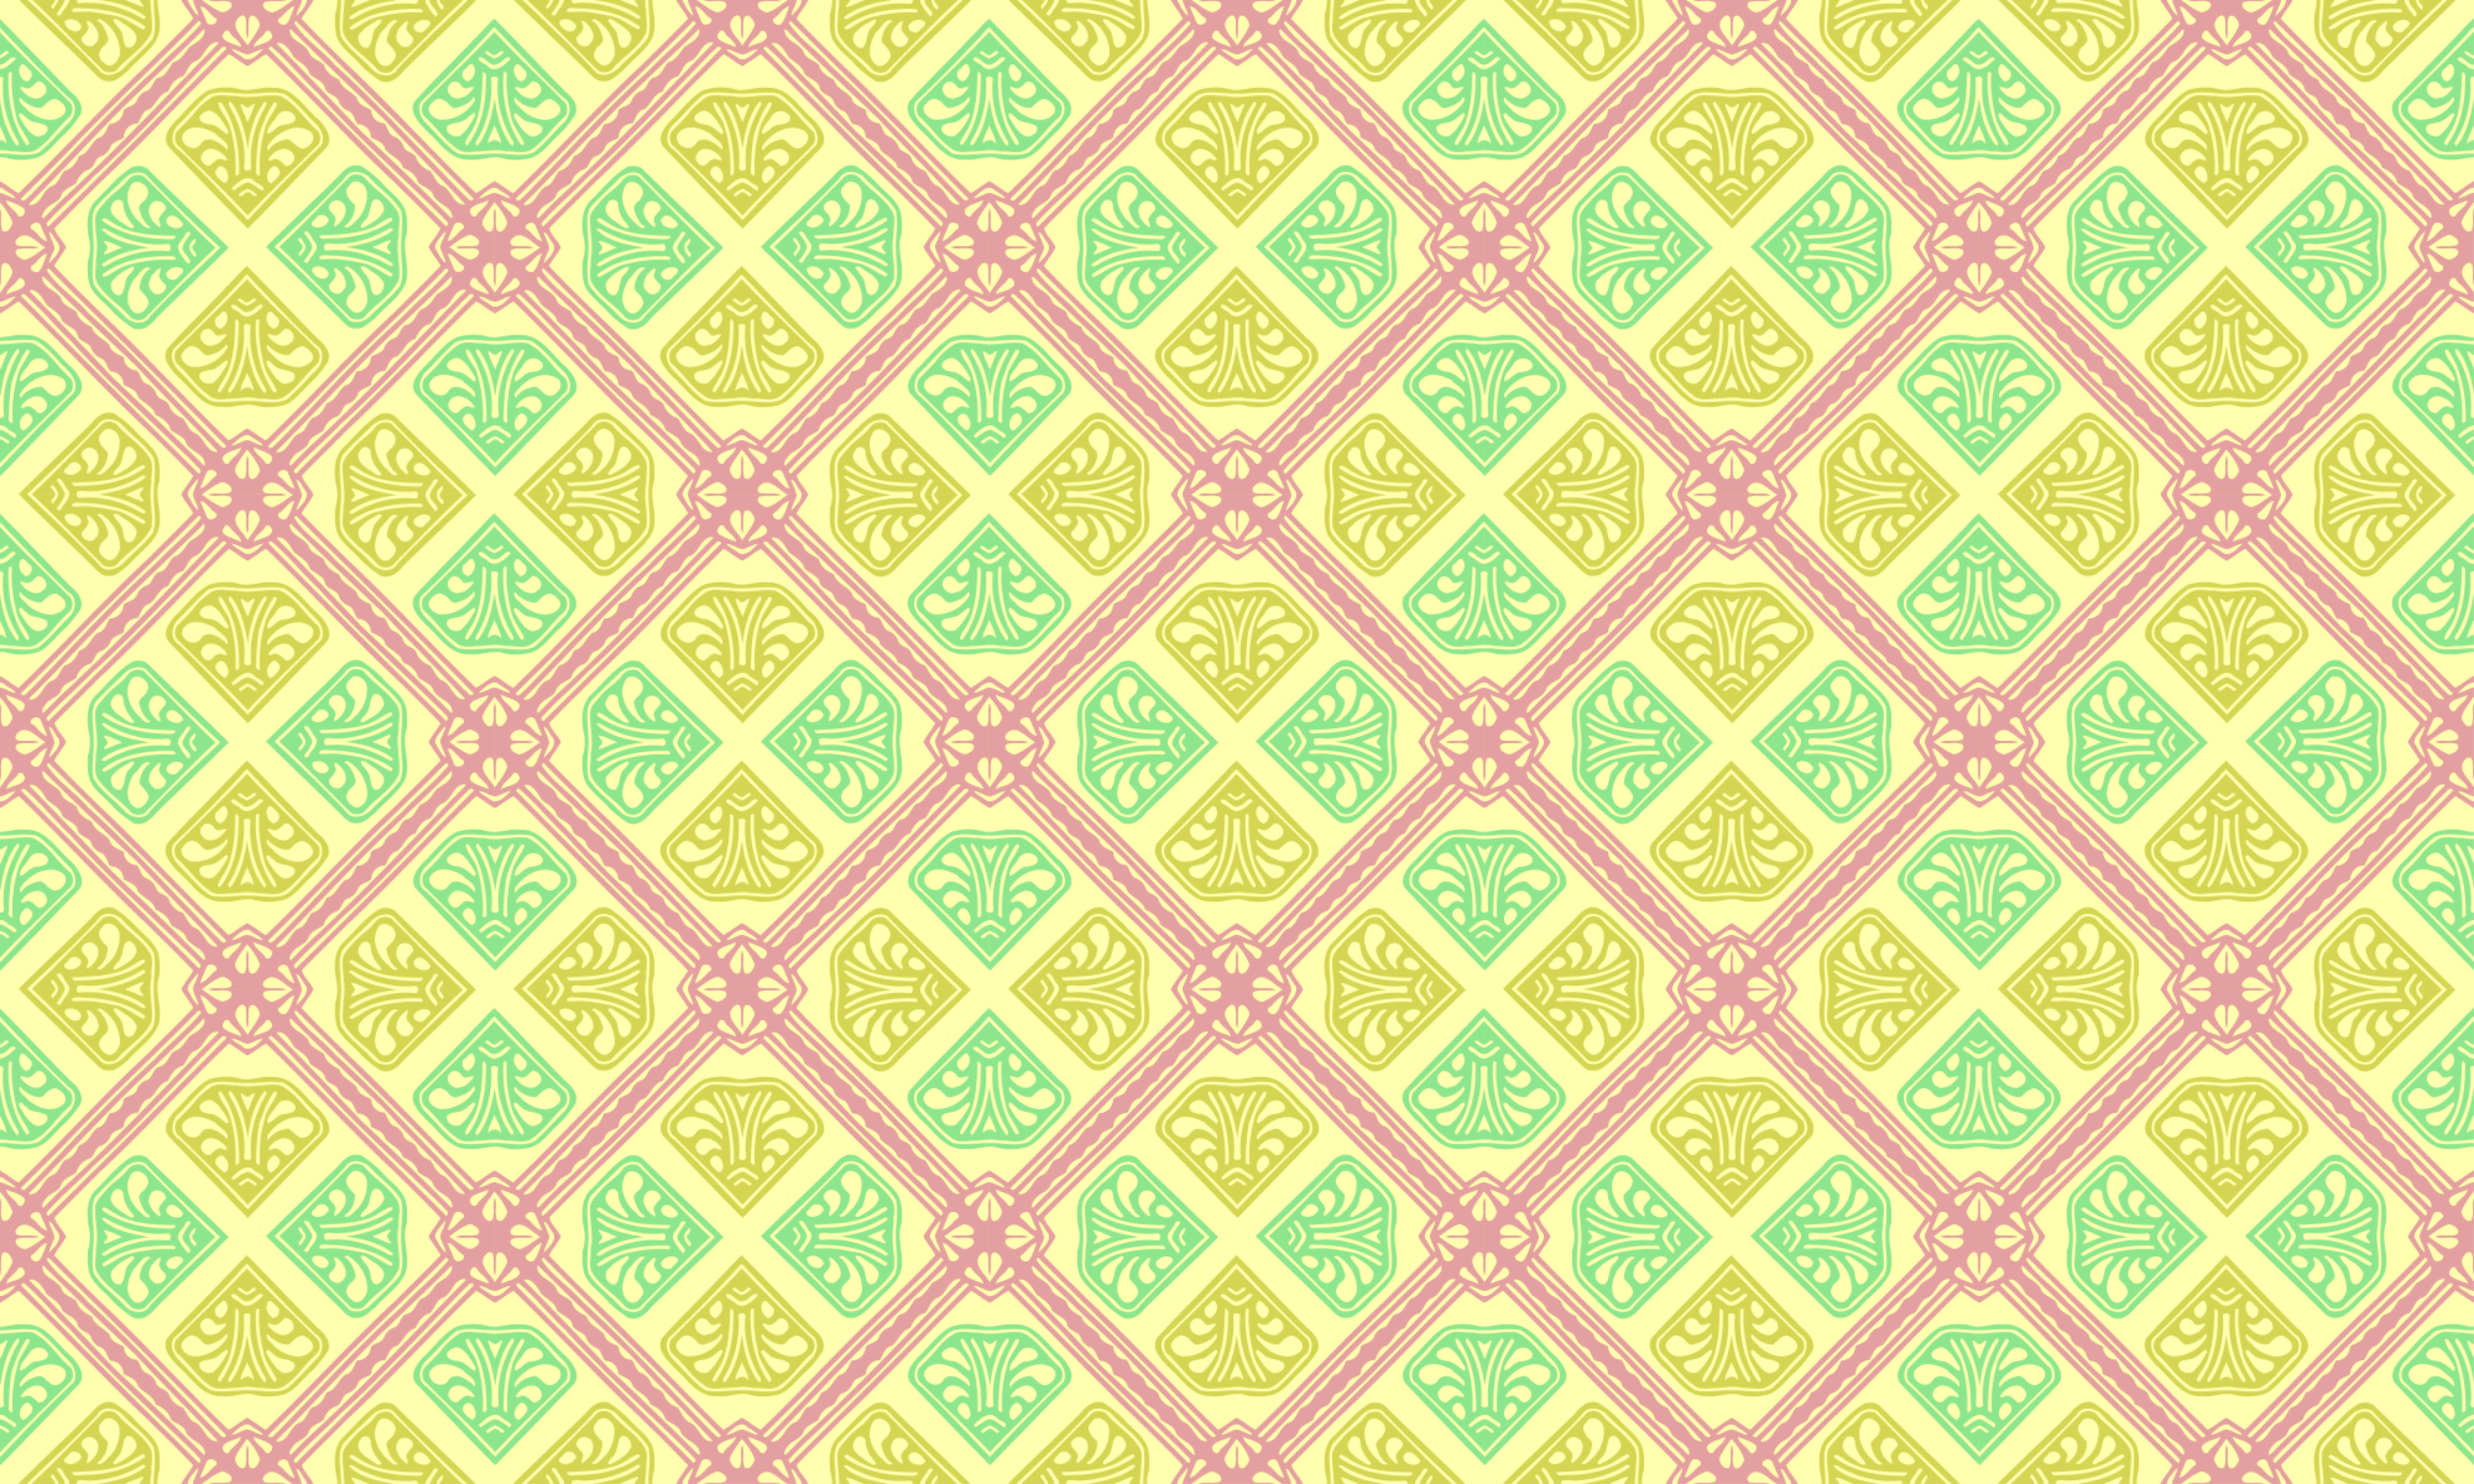 <svg xmlns="http://www.w3.org/2000/svg" height="1280" width="1600pt" viewBox="0 0 1600 960"><defs><pattern id="a" width="400" patternUnits="userSpaceOnUse" patternTransform="matrix(.8 0 0 .8 0 640)" height="400"><path fill="#ffffaf" d="M0 0h452.55v452.55H0z" transform="scale(.884)"/><path d="M207.32 0c3.97 7.446 9.67 13.819 13.68 21.232-16.76 17.634-34.36 34.467-51.44 51.801-51.2 47.557-98.088 99.627-148.46 147.97-7.296-4.12-13.667-9.76-21.1-13.64v7.398c1.845.066 3.66.804 5.373 2.543 4.132 3.179 9.5 4.914 12.527 9.372-6.131-.32-11.623-5.28-17.9-6.01v11.094c5.196 5.69 11.632 14.442 14.268 22.92-1.088 4.59-5.974 13.479-11.471 9.13-3.636-7.916.342-17.248-2.73-25.479-.026.07-.042.14-.067.21v88.203c.075.21.137.423.22.632 2.243-8.14-.396-17.08 2.303-24.97 5.256-5.47 11.436 4.25 11.717 9.26-3.023 8.57-9.104 15.75-14.074 23.22-.049-.09-.114-.18-.166-.27v10.43c.41.048.822.079 1.239.088 5.833-1.558 10.934-5.462 16.98-6.21-4.513 4.54-11.44 12.23-18.218 11.86v7.558c.06.031.117.066.177.098 7.474-3.95 13.858-9.66 21.293-13.656 49.396 47.684 95.677 98.504 145.64 145.62 18.128 17.76 36.452 35.5 53.811 53.953-4.122 7.342-9.805 13.73-13.656 21.227.02.038.044.074.065.113h7.392c.108-5.806 5.388-10.24 8.477-14.762.894-.905 2.698-2.71 3.592-3.615-.7 6.117-4.603 11.285-6.264 17.145.03.414.078.825.14 1.232h10.2l-.051-.035c7.433-5.388 14.83-11.664 23.805-14.34 4.59 1.1 13.508 6.029 9.176 11.504-7.826 3.521-17.173-.268-25.242 2.87h88.15c-7.367-2.508-15.26-.421-22.76-1.69-3.59-.751-4.43-5.21-1.774-7.518 2.686-3.102 5.471-4.376 8.29-4.465 8.295-.262 16.87 9.734 24.01 13.674h10.515c-1.075-6.075-4.758-11.359-6.18-17.33 4.014.686 6.264 7.27 8.985 10.924 2.058 2.06 2.919 4.224 2.969 6.406h7.615c-3.367-7.583-11.433-14.328-13.23-21.775 16.698-17.373 34.043-34.12 50.986-51.26 51.195-47.562 98.087-99.62 148.46-147.96 7.3 4.118 13.671 9.763 21.104 13.641v-7.558c-2.002-.11-3.99-.917-5.9-2.725-3.99-3.026-9.115-4.724-12-9.03 6.126.318 11.623 5.282 17.9 6.012v-10.428c-5.119-9.166-20.351-20.587-10.281-31.26 1.014-1.564 2.958-2.727 4.742-2.761 1.387-.027 2.677.63 3.357 2.31 2.25 7.747-.565 16.12 2.182 23.846V238.548c-2.947 8.118.695 17.51-2.86 25.24-5.507 4.31-10.41-4.462-11.478-9.17 2.583-8.741 9.009-15.83 13.93-23.308.132.143.274.313.408.46v-11.095a13.21 13.21 0 00-1.239-.087c-5.838 1.552-10.939 5.478-17.002 6.199.672-.737 2.01-2.205 2.676-2.948 4.009-3.151 9.876-9.214 15.488-9.072.026 0 .051.005.076.006v-7.398c-.06-.032-.117-.067-.177-.098-7.48 3.943-13.858 9.659-21.293 13.656-49.4-47.68-95.68-98.5-145.64-145.62-18.14-17.752-36.45-35.497-53.81-53.95 4.12-7.343 9.8-13.73 13.65-21.227-.01-.038-.03-.075-.05-.113h-7.614c.157 6.767-7.53 13.702-11.857 18.234.765-6.063 4.614-11.185 6.264-17.002-.06-.414-.12-.825-.19-1.232H334.46c.138.076.278.165.414.236-7.68 4.98-14.79 11.594-23.8 14.14-4.6-1.1-13.51-6.03-9.18-11.505 7.91-3.464 17.23.087 25.46-2.65-.21-.082-.43-.147-.65-.22h-88.149c-.07.026-.14.044-.208.072 8.123 3.332 17.688-1.23 25.438 2.714 4.36 5.595-4.799 10.935-9.69 11.344-8.56-3.05-15.76-9.133-23.23-14.13h-10.198c.962 6.28 5.545 11.725 6.04 17.921-5.71-4.137-8.09-11.195-11.94-16.826-.04-.371-.05-.735-.04-1.096h-7.394zm129.52 7.053c-2.887 6.487-4.425 13.932-8.871 19.607-2.907 4.451-12.335-.49-9.445-5.198 6.925-3.846 10.296-12.439 18.316-14.41zm-107.26.384c6.145.228 11.309 10.767 17.736 13.846 2.829 5.766-8.527 10.124-10.934 3.774-2.394-5.873-5.044-11.73-7.4-17.607.2-.015.399-.02.597-.012zm47.719 10.297c1.387-.026 2.677.63 3.357 2.311 2.312 7.958-.737 16.577 2.405 24.477 2.243-8.15-.397-17.084 2.302-24.973 5.256-5.473 11.436 4.25 11.717 9.256-3.023 8.572-9.106 15.755-14.076 23.227-4.963-9.211-20.615-20.757-10.445-31.535 1.014-1.565 2.957-2.728 4.74-2.762zm-49.83 6.078c.898 1.104 3.453 2.326 1.762 3.82-15.93 19.005-35.72 34.32-52.58 52.469-50.05 44.88-94.767 95.15-141.88 142.98-3.046 1.9-7.732 10.18-10.995 4.34 19.544-19.66 39.546-38.89 58.66-58.96 47.055-49.49 97.145-95.972 145.03-144.65zm110.88.176c68.12 67.46 136.15 134.96 203.3 203.39-3.257 5.716-7.942-2.556-10.959-4.424-48.94-49.61-95.48-101.67-147.31-148.37-14.38-16.917-35.94-30.275-47.1-48.537a21.876 21.876 0 012.076-2.064zm-104.96 9.137c3.17 8.741-9.053 15.872-16.092 19.887-5.541 6.542-9.553 15.405-18.549 17.906-5.94 5.125-7.371 14.986-16.172 17.531-8.455 1.786-7.367 13.69-15.68 15.703-4.61 1.924-8.34 5.523-10.209 10.166-2.316 6.885-10.539 7.243-15.406 11.338-.032 8.594-7.332 16.001-16.045 15.99-3.566 6.199-5.579 14.901-13.801 16.443-7.66 6.104-10.207 17.18-20.787 20.135-3.265 7.41-8.216 15.05-16.578 17.047-5.414 4.957-6.402 13.571-13.713 17.15-11.812 3.631-12.636 22.098-26.609 22.125l-.652-1.26c28.984-28.61 56.662-58.47 85.142-87.56 37.12-38.79 77.29-74.525 115.15-112.6zm99.135.162c34.561 34.496 69.87 68.202 105.29 101.79 30.753 33.387 64.078 65.92 94.217 98.79-12.863 1.69-15.47-16.067-25.191-20.923-8.388-3.023-9.996-11.772-15.029-17.672-6.958-2.081-12.886-7.316-15.467-14.178-2.23-7.365-12.982-6.446-14.967-14.045-2.034-4.786-5.608-8.86-10.498-10.803-6.9-2.336-7.278-10.573-11.402-15.445-8.127.001-15.122-6.69-14.953-15.029-6.223-3.578-14.93-5.63-16.504-13.857-6.133-7.682-17.218-10.273-20.213-20.865-7.41-3.297-15.07-8.278-17.1-16.648-4.98-5.433-13.6-6.454-17.2-13.779-3.68-11.826-22.15-12.718-22.23-26.69l1.258-.651zm-73.244 1.635c1.347-.074 2.76.688 3.285 2.053 3.699 6.332 11.778 9.414 13.432 16.996-6.656-3.048-14.456-4.494-20.105-9.397-2.882-2.546-.583-6.195 1.242-8.564.555-.697 1.339-1.044 2.147-1.088zm46.762.131c3.003-.159 5.69 4.746 5.145 7.52-4.378 7.239-14.47 7.496-21.31 11.44 1.815-7.928 10.447-11.162 14.07-17.952.691-.665 1.401-.972 2.094-1.008zm-56.951 13.242l.654 1.262c-58.97 59.873-116.22 121.43-178.26 178.2-7.581 7.08-14.504 14.82-22.025 21.96-3.011-1.96.529-6.861 2.131-9.269 4.617-7.336 15.24-8.33 18.422-16.766 3.014-8.116 11.632-9.391 17.28-14.375 2.049-6.945 7.265-12.857 14.116-15.412 7.357-2.2 6.392-12.953 13.988-14.914 4.78-2.016 8.833-5.57 10.762-10.457 2.316-6.885 10.53-7.243 15.408-11.338.033-8.594 7.33-16 16.043-15.99 3.566-6.198 5.576-14.898 13.803-16.445 7.66-6.103 10.205-17.178 20.785-20.133 3.265-7.41 8.218-15.049 16.58-17.047 5.414-4.957 6.396-13.565 13.713-17.15 11.812-3.63 12.634-22.099 26.607-22.127zm70.262.79c7.274.336 13.215 10.49 16.752 16.663 6.563 5.566 15.442 9.611 17.979 18.617 5.147 5.96 15.014 7.428 17.594 16.238 1.819 8.462 13.717 7.421 15.764 15.742 1.942 4.618 5.547 8.355 10.203 10.248 6.9 2.337 7.28 10.573 11.404 15.445 8.127 0 15.114 6.684 14.951 15.027 6.218 3.573 14.925 5.626 16.504 13.86 6.133 7.682 17.218 10.27 20.213 20.862 7.422 3.293 15.081 8.277 17.111 16.646 4.978 5.433 13.59 6.447 17.203 13.777 3.676 11.826 22.147 12.72 22.229 26.693l-1.258.649c-33.81-33.561-68.005-66.715-102.8-99.246-31.987-33.937-64.386-67.452-97.045-100.73a8.23 8.23 0 013.198-.497zm-9.746 4.064c.342-.014.699.144 1.074.568 19.064 16.008 34.456 35.854 52.67 52.789 44.694 49.874 94.8 94.399 142.44 141.34 1.906 3.044 10.217 7.767 4.387 11.008-68.12-67.46-136.15-134.97-203.3-203.4.821-.674 1.711-2.273 2.738-2.315zm-53.207.218c.946.015 1.852.593 2.668 2.053-67.53 68.25-135.2 136.31-203.69 203.61-2.544-1.46-2.78-3.68-.504-5.543 16.024-17.993 34.827-33.219 51.33-50.744 50.049-44.882 94.761-95.154 141.88-142.98 2.273-1.425 5.485-6.442 8.324-6.396zm44.66 2.694c-5.846 5.89-15.743 17.07-24.12 9.138-3.99-3.026-9.112-4.724-11.997-9.029 6.526.338 12.334 5.953 19.137 6.102 5.833-1.558 10.934-5.463 16.98-6.211zm-39.32 5.783c7.359 4.15 13.769 9.857 21.279 13.736 7.473-3.949 13.858-9.659 21.293-13.656 49.396 47.684 95.677 98.506 145.64 145.63 18.128 17.76 36.454 35.498 53.812 53.951-4.123 7.343-9.805 13.733-13.656 21.229 3.972 7.494 9.712 13.895 13.738 21.346-16.763 17.633-34.36 34.467-51.443 51.801-51.195 47.562-98.087 99.62-148.46 147.96-7.359-4.15-13.77-9.857-21.28-13.736-7.478 3.943-13.857 9.659-21.292 13.656-49.38-47.68-95.66-98.5-145.62-145.63-18.138-17.75-36.457-35.49-53.816-53.95 4.123-7.343 9.805-13.733 13.656-21.229-3.337-7.629-11.477-14.402-13.283-21.887 16.698-17.373 34.045-34.121 50.988-51.26 51.195-47.562 98.087-99.62 148.46-147.96zm296.91 166.98c-1.917 8.085-10.754 11.376-14.383 18.41-4.224 2.56-8.577-4.783-6.303-8.068 4.994-5.995 14.048-6.729 20.686-10.342zm-551.8.043c6.656 3.047 14.455 4.496 20.105 9.398 4.16 3.347-2.38 13.28-6.326 8.077-3.704-6.58-12.027-9.72-13.773-17.47zm516.77 25.72a7.23 7.23 0 01.98.008c3.37.253 6.692 2.786 5.764 6.357-6.849 4.195-10.604 12.662-18.662 14.846 1.96-5.778 4.566-11.43 6.922-17.072.616-2.752 2.723-4.001 4.996-4.138zm-481.67.084c1.74.077 3.382.972 4.521 3.121 2.32 6.123 5.464 12.03 7.534 18.23-7.935-1.846-11.204-10.489-18.008-14.14-1.386-.92-1.305-3.124-.4-4.365 1.712-1.689 4.115-2.944 6.353-2.846zm467.7 9.803c-.7 6.117-4.605 11.283-6.266 17.143.491 6.808 5.654 12.557 6.182 19.154-5.72-4.137-8.093-11.193-11.947-16.824-.599-6.353 5.157-11.054 8.437-15.857.894-.905 2.7-2.71 3.594-3.616zm-453.67 1.045c4.013.686 6.263 7.27 8.984 10.924 8.442 8.452-3.167 18.649-8.888 24.643.764-6.063 4.615-11.185 6.265-17.002-.75-6.603-4.845-12.194-6.361-18.564zm481.5 2.955c4.59 1.1 13.506 6.03 9.174 11.506-7.892 3.551-17.334-.344-25.45 2.941 8.123 3.333 17.69-1.23 25.44 2.715 4.359 5.594-4.801 10.935-9.692 11.344-8.583-3.057-15.792-9.16-23.277-14.164 7.433-5.388 14.831-11.666 23.805-14.342zm-509.85.703c8.455-.267 17.202 10.136 24.42 13.908-7.689 4.98-14.804 11.596-23.811 14.14-4.6-1.1-13.506-6.03-9.174-11.505 7.903-3.465 17.231.088 25.461-2.649-7.551-2.87-15.69-.605-23.412-1.912-3.59-.75-4.429-5.21-1.773-7.517 2.685-3.102 5.47-4.376 8.289-4.465zm26.383 20.725c-2.887 6.487-4.425 13.934-8.871 19.609-2.907 4.451-12.335-.49-9.445-5.198 6.925-3.846 10.296-12.44 18.316-14.412zm458.43.385c6.145.227 11.307 10.769 17.734 13.848 2.829 5.765-8.525 10.124-10.932 3.773-2.395-5.873-5.044-11.731-7.4-17.609.2-.015.399-.02.597-.012zm-2.113 16.377c.897 1.103 3.45 2.325 1.76 3.82-15.936 19.003-35.722 34.316-52.587 52.465-50.049 44.882-94.763 95.154-141.88 142.98-3.041 1.9-7.727 10.186-10.99 4.344 19.544-19.664 39.546-38.891 58.66-58.963 47.054-49.491 97.145-95.97 145.04-144.64zm-454.81.19c68.12 67.459 136.15 134.96 203.3 203.39-3.258 5.715-7.943-2.556-10.96-4.424-48.95-49.61-95.48-101.67-147.32-148.37-14.366-16.92-35.927-30.27-47.091-48.54a21.855 21.855 0 012.074-2.065zm460.72 9.136c3.17 8.741-9.051 15.872-16.09 19.887-5.542 6.542-9.553 15.406-18.55 17.908-5.94 5.125-7.37 14.986-16.171 17.531-8.455 1.786-7.369 13.687-15.682 15.701-4.611 1.924-8.338 5.523-10.207 10.166-2.316 6.885-10.541 7.243-15.408 11.338-.033 8.594-7.33 16.001-16.043 15.99-3.566 6.199-5.581 14.903-13.803 16.445-7.66 6.104-10.205 17.178-20.785 20.133-3.265 7.41-8.218 15.05-16.58 17.047-5.414 4.957-6.402 13.571-13.713 17.15-11.812 3.631-12.634 22.1-26.607 22.127l-.655-1.261c28.984-28.614 56.662-58.48 85.141-87.566 37.124-38.788 77.29-74.525 115.15-112.6zm-466.55.164c34.56 34.496 69.87 68.2 105.29 101.79 30.753 33.387 64.078 65.921 94.217 98.791-12.863 1.691-15.47-16.066-25.191-20.922-8.388-3.023-9.997-11.774-15.03-17.674-6.958-2.081-12.885-7.316-15.466-14.178-2.23-7.365-12.982-6.446-14.967-14.045-2.034-4.786-5.609-8.86-10.498-10.803-6.9-2.336-7.28-10.573-11.404-15.445-8.127.001-15.122-6.689-14.953-15.027-6.223-3.578-14.928-5.631-16.502-13.859-6.133-7.682-17.22-10.27-20.215-20.863-7.415-3.3-15.072-8.28-17.103-16.65-4.977-5.43-13.595-6.45-17.203-13.78-3.676-11.82-22.147-12.72-22.228-26.69l1.257-.648zm492.44 1.63c1.346-.074 2.758.69 3.283 2.055 3.698 6.332 11.778 9.414 13.432 16.996-6.656-3.047-14.455-4.496-20.105-9.398-2.882-2.547-.581-6.196 1.244-8.565.554-.697 1.339-1.043 2.146-1.088zm-518.93.133c3.003-.159 5.69 4.746 5.144 7.52-4.378 7.239-14.468 7.497-21.307 11.44 1.814-7.927 10.444-11.162 14.068-17.952.691-.665 1.4-.972 2.094-1.008zm508.73 13.242l.654 1.26c-58.973 59.876-116.23 121.44-178.27 178.2-7.581 7.08-14.506 14.82-22.027 21.96-3.011-1.96.53-6.86 2.133-9.267 4.616-7.336 15.239-8.331 18.42-16.768 3.013-8.115 11.632-9.391 17.279-14.375 2.05-6.945 7.267-12.857 14.119-15.412 7.357-2.2 6.391-12.953 13.988-14.914 4.779-2.015 8.833-5.57 10.762-10.457 2.316-6.884 10.528-7.243 15.406-11.338.032-8.593 7.331-16 16.045-15.99 3.565-6.198 5.573-14.896 13.8-16.443 7.66-6.103 10.208-17.18 20.788-20.135 3.265-7.41 8.216-15.049 16.578-17.047 5.414-4.957 6.396-13.565 13.713-17.15 11.812-3.63 12.634-22.098 26.607-22.125zm-495.42.787c7.274.337 13.217 10.491 16.754 16.664 6.563 5.567 15.442 9.612 17.979 18.617 5.147 5.96 15.014 7.43 17.594 16.24 1.818 8.462 13.715 7.42 15.762 15.74 1.941 4.618 5.549 8.356 10.205 10.248 6.899 2.337 7.278 10.573 11.402 15.445 8.127 0 15.116 6.686 14.953 15.03 6.217 3.573 14.925 5.624 16.504 13.856 6.133 7.683 17.218 10.273 20.213 20.865 7.422 3.294 15.08 8.275 17.11 16.645 4.978 5.433 13.59 6.449 17.204 13.78 3.676 11.825 22.147 12.716 22.229 26.69l-1.258.65c-33.79-33.54-67.99-66.7-102.78-99.23-31.99-33.94-64.387-67.45-97.046-100.73a8.222 8.222 0 013.195-.497zm-9.746 4.065c.342-.014.7.146 1.076.57 19.064 16.008 34.454 35.852 52.668 52.787 44.694 49.874 94.802 94.399 142.44 141.34 1.906 3.044 10.215 7.767 4.385 11.008-68.1-67.45-136.13-134.95-203.28-203.38.82-.674 1.71-2.275 2.738-2.316zm512.48.22c.946.015 1.852.593 2.668 2.053-67.54 68.247-135.2 136.31-203.7 203.61-2.544-1.46-2.783-3.68-.506-5.543 16.024-17.993 34.827-33.217 51.33-50.742 50.049-44.882 94.763-95.154 141.88-142.98 2.273-1.425 5.482-6.442 8.322-6.396zm-256.46 161.39c1.87.048 3.714.786 5.45 2.55 4.133 3.178 9.5 4.915 12.526 9.372-6.532-.344-12.334-5.953-19.137-6.101-5.839 1.552-10.94 5.478-17.002 6.199.671-.737 2.01-2.205 2.676-2.948 4.008-3.151 9.873-9.214 15.486-9.072zm-6.96 14.078c-1.917 8.086-10.755 11.374-14.384 18.408-4.225 2.56-8.575-4.782-6.301-8.068 4.994-5.995 14.048-6.726 20.686-10.34zm13.882.043c6.656 3.048 14.455 4.495 20.105 9.397 4.159 3.347-2.38 13.28-6.327 8.078-3.71-6.581-12.033-9.724-13.779-17.475zm-7.254 2.424c5.26 5.673 11.972 14.68 14.676 23.377-1.088 4.59-5.972 13.48-11.47 9.131-3.636-7.917.342-17.246-2.73-25.477-3.084 8.165.657 17.649-2.928 25.443-5.507 4.31-10.409-4.461-11.477-9.17 2.584-8.74 9.008-15.828 13.928-23.305zm-41.67 23.283a7.23 7.23 0 01.98.008c3.37.253 6.691 2.787 5.764 6.358-6.849 4.194-10.604 12.662-18.662 14.846 1.96-5.778 4.564-11.431 6.92-17.072.616-2.753 2.724-4.002 4.998-4.14zm84.014.084c1.74.077 3.382.974 4.521 3.123 2.32 6.123 5.462 12.028 7.531 18.227-7.935-1.845-11.204-10.488-18.008-14.139-1.386-.92-1.302-3.124-.398-4.365 1.713-1.689 4.115-2.944 6.353-2.846z" transform="scale(.707)" fill="#e4a0a0"/><path d="M565.21 21.352a114.82 114.82 0 00-4.53 4.258c-6.384 6.312-12.185 13.224-18.71 19.404-22.19 24.04-46.175 46.427-67.783 70.93-7.137 12.348 4.757 24.068 12.488 32.645 15.318 12.814 27.409 35.112 50.039 33.814 9.79 1.348 19.297-2.246 28.97-2.49v-4.127c-14.015-.247-28.198 2.965-42.052-.08-14.105-9.056-24.173-23.092-36.264-34.543-6.467-6.413-10.477-16.165-6.059-24.805 25.844-24.19 50.593-49.765 74.805-75.652 2.194-2.464 4.255-5.113 6.629-7.424a28.706 28.706 0 012.496-2.18c.149.154.297.31.445.465v-9.735l-.474-.48zM0 21.832v9.734c25.942 26.908 51.168 54.638 78.477 80.189 10.336 5.557 8.25 20.582 1.043 27.756-11.623 11.405-22.088 24.143-34.576 34.629-13.604 6-28.71 1.319-42.977 1.693-.655-.02-1.311-.03-1.967-.04v4.127c2.46-.062 4.928.082 7.416.59 11.228 3.393 23.496 2.788 34.723-.02 11.658-4.477 19.28-15.072 27.863-23.546 8.672-7.334 15.832-16.354 21.992-25.832 4.436-11.072-3.98-20.473-11.936-26.922C53.231 76.89 26.975 49.007 0 21.832zm565.27 14.59c-26.13 28.147-54.48 54.091-81.25 81.658-2.672 5.228-2.26 12.857 2.834 16.629 12.116 10.74 20.66 24.821 34.082 34.168 6.266 6.114 15.401 5.453 23.357 4.285 7.16.18 14.281-1.163 21.389-1.351v-11.496c-2.7.05-5.42 1.566-7.807 4.172.23-7.248 5.159-14.131 7.393-21.162.117.276.277.618.414.923V113.05c-.026-.23-.058-.462-.084-.693-3.102 18.506-7.076 37.703-18.615 52.984-2.427 2.883-4.064-.997-2.787-3.22 13.422-21.56 19.408-47.356 17.199-72.626.096-.17.215-.33.352-.476.767-.824 2.123-1.27 3.482-1.307.152-.004.302.012.453.018v-8.692c-2.736.172-5.46-.722-8.016-3.297-2.595-3.072-10.3-4.741-10.568-9.03 5.12-4.857 11.657 8.26 18.584 7.433v-7.317c-.136.058-.27.122-.408.178-3.96-1.511-7.458-4.075-10.79-6.639.251-.453.506-.812.761-1.09 2.465-2.683 5.06 2.222 7.728 3.044.937.773 1.838.953 2.71.793v-26.25l-.415-.444zM0 36.865v26.25c2.78-.51 5.261-4.581 7.66-4.723.882-.052 1.752.43 2.623 1.817-3.043 2.739-6.51 5.03-10.283 6.62v7.317a5.658 5.658 0 002.371-.857c4.402-.382 9.123-7.833 12.86-7.9 1.046-.02 2.014.539 2.878 1.995C13.477 71.794 6.697 78.624 0 79.041v8.692c2.103.086 4.06 1.158 3.672 3.37-2.412 24.41 4.106 49.21 16.822 70.099 1.741 2.034.86 7.416-2.246 4.213C7.122 150.235 2.117 131.495 0 113.045v31.215c2.282 5.1 7.082 13.965 7.33 20.234-2.224-2.95-4.768-4.22-7.33-4.17v11.496c4.09-.108 8.178.162 12.266 1.336 9.401-.83 19.365 3.229 28.26-1.358 15.455-9.09 24.398-25.29 37.742-36.785 6.044-4.728 6.093-15.885-.63-20.17C51.848 88.73 24.925 63.808 0 36.868zm538.68 36.461c.805-.087 1.626.223 2.463 1.148 4.394 6.616.66 15.408-6.076 18.75-5.784-1.344-8.658-8.876-4.526-13.205.428-.447.93-.861 1.512-1.23 1.964-1.385 4.213-5.203 6.627-5.463zm-512.99.225c2.81-.267 5.46 4.15 7.674 5.95 5.794 3.843 2.541 12.717-3.58 13.76-6.673-3.217-10.37-12.41-6.06-18.689.662-.65 1.317-.96 1.966-1.021zm-13.498 8.805c.929.078 1.7.849 1.475 2.34-1.324 17.39 1.526 34.751 5.63 51.61 2.787 9.55 9.545 17.141 13.66 26.047 1.557 2.099-1.722 5.344-3.242 2.686-16.473-23.33-21.333-53.18-19.899-80.987.164-.457.417-.824.717-1.098.488-.445 1.101-.647 1.658-.6zm540.3.246c4.568-.27 3.132 8.128 3.008 11.867.07 25.005-5.4 50.56-20.46 70.895-1.32 1.789-3.932-.898-2.986-2.563 3.086-7.448 8.698-13.592 11.561-21.154 7.24-18.77 7.797-39.29 8.416-58.99a4.26 4.26 0 01.461-.054zM43.412 93.107c7.85-.31 13.637 11.372 6.084 16.043-8.289 8.963-22.071-1.025-26.674-9.139 3.65-2.246 6.916 2.733 10.652.541 4.134-1.175 6.271-5.444 9.937-7.445zm476.72.228c3.07.09 6.187 2.197 8.092 5.436 4.359 5.573 9.161-1.003 13.916 1.183-4.073 5.27-8.795 11.188-15.867 12.016-8.446 3.616-19.07-8.028-12.135-15.496.253-.34.518-.651.79-.933 1.538-1.588 3.362-2.26 5.204-2.205zm21.621 17.275c.73 1.38 1.864 3.022 1.004 4.6-8.155 13.942-24.218 22.922-40.426 21.518-7.18-1.317-16.226-10.145-10.164-17.033a25.982 25.982 0 012.015-2.354c3.236-3.341 7.767-6.051 12.1-3.19 6.534 1.474 8.629 11.522 16.24 9.056 7.347-2.234 15.346-5.47 19.23-12.596zm-518.74.686c4.843 5.96 15.263 13.13 24.609 11.965 4.683-4.106 9.322-10.25 16.223-10.1 6.189 2.677 14.46 9.214 9.676 16.838-11.337 13.284-32.651 5.56-43.035-5.139-2.575-3.496-11.013-8.12-7.473-13.564zm518.86 17.98c1.075.085 1.296 1.81 1.621 2.676-4.133 7.538-8.427 15.349-14.887 21.156-5.655 6.807-19.74.591-17.617-8.047.18-.252.37-.489.568-.71 2.974-3.303 7.968-3.173 12.012-4.148 7.208-.854 12.09-7.06 17.787-10.855.192-.062.362-.084.516-.072zm-518.24.236c2.126.165 4.53 4.372 6.467 4.936 6.121 7.368 17.007 4.336 23.707 10.354 3.02 6.976-5.999 11.635-11.77 11.434-8.394-3.192-13.155-11.496-17.691-18.73-1.22-2.098-3.516-4.775-2.131-7.367.452-.487.927-.664 1.418-.625zm383.91 59.496c-8.452-.102-15.62 6.635-20.83 13.082-27.348 26.88-55.299 53.18-82.521 80.217 27.359 27.11 55.439 53.51 82.814 80.592 5.78 5.098 11.53 13.763 20.35 12.81 9.046.625 15.063-7.2 21.77-11.872 10.909-12.845 26.079-22.425 33.77-37.773 7.949-19.328-4.88-39.754 2.33-59.148.237-9.614.826-19.666-2.818-28.805-5.2-10.477-14.866-17.617-22.9-25.76-7.368-8.7-16.414-15.896-25.916-22.092-2.08-.84-4.097-1.226-6.047-1.25zm-248.72.846c-2.58-.05-5.198.402-7.625 1.242-8.175 4.851-15.187 11.144-21.846 17.848-6.66 6.704-12.965 13.82-19.725 20.318-10.832 10.582-10.318 26.93-8.5 40.744a50.706 50.706 0 01-.672 28.75c-.237 9.614-.831 19.661 2.819 28.805 5.199 10.477 14.856 17.617 22.9 25.76 7.367 8.7 16.415 15.896 25.916 22.092 11.089 4.478 20.459-3.902 26.877-11.832 27.348-26.88 55.299-53.179 82.52-80.217-30.143-29.754-60.893-58.92-91.145-88.566-3.027-3.385-7.22-4.86-11.52-4.943zm248.01 6.797c5.754-.036 11.879 2.543 15.717 6.502 11.42 12.98 27.037 22.636 35.969 37.637 3.438 15.023-.805 30.448.229 45.635-.262 13.555 3.908 27.825-1.518 40.789-9.64 12.348-22.173 22.064-32.928 33.406-6.4 6.42-16.12 10.409-24.781 5.951-27.255-29.238-56.505-56.819-85.58-84.258 26.953-25.996 54.76-51.247 80.354-78.613 2.673-4.952 7.462-7.017 12.539-7.049zm-248.36.57c2.586.03 5.186.615 7.686 1.879 27.255 29.238 56.505 56.817 85.58 84.256-26.953 25.996-54.76 51.247-80.354 78.613-5.702 10.564-21.032 8-28.256.549-11.426-12.986-27.037-22.636-35.97-37.637-3.575-16.103 1.193-32.62-.304-48.898.04-12.79-3.96-26.761 2.309-38.676 3.226-3.77 6.642-7.357 10.152-10.854 7.72-7.692 15.896-14.945 23.502-22.746 4.34-3.944 9.964-6.554 15.654-6.486zm248.8 2.264c-3.915.058-7.767 1.712-9.895 5.068-26.155 25.83-51.104 52.813-78.119 77.75 28.248 26.243 54.301 54.691 81.975 81.562 5.24 2.692 12.865 2.31 16.617-2.77 12.378-14.085 30.344-23.872 38.34-41.517 2.281-16.597-4.128-33.422-.197-49.973-.913-9.226 3.117-18.99-1.52-27.723-9.15-15.49-25.383-24.495-36.93-37.883-2.377-3.034-6.355-4.574-10.27-4.516zm-249.42.644c-4.942.018-9.82 2.644-12.584 6.987-5.97 7.541-14.271 12.514-20.955 19.217a48.673 48.673 0 00-2.754 2.99c-4.593 5.767-10.814 10.913-12.537 18.412-.99 16.35 4.253 32.659.625 48.873.902 9.051-3.064 18.62 1.55 27.18 9.151 15.49 25.38 24.5 36.93 37.883 4.752 6.062 15.907 6.152 20.167-.555 26.155-25.829 51.104-52.81 78.119-77.748-28.248-26.243-54.301-54.69-81.975-81.562a13.422 13.422 0 00-6.586-1.676zm249.22 7.51c5.515.04 11.428 5.066 12.264 11.273 1.442 13.124-3.976 27.104-14.346 35.482-2.71 2.666-7.4 8.216-11.479 4.408 7.987-4.876 13.006-15.084 12.396-24.21-5.526-5.43-15.272-14.852-6.508-22.147.507-.92 1.081-1.694 1.71-2.334 1.707-1.74 3.804-2.488 5.962-2.472zm-250.37.41c7.547.123 16.111 9.064 11.482 16.592-1.65 6.186-11.233 8.241-8.727 15.656 2.262 7.355 5.527 15.368 12.668 19.28-4.645 3.818-9.123-2.623-12.223-5.278-10.642-9.135-18.162-26.398-11.619-39.74.652-1.871 1.557-3.287 2.63-4.314 1.641-1.573 3.675-2.23 5.788-2.196zm273.25 19.86c4.993-.22 10.094 7.842 8.826 12.987-4.563 9.872-14.954 14.793-23.979 19.705-6.076-.788.857-6.197 2.361-8.453 6.2-5.547 5.26-14.235 8.336-21.26a8.906 8.906 0 011.096-1.367c1.061-1.07 2.207-1.563 3.36-1.613zm-294.85.572c2.884.068 5.693 2.026 5.906 5.652.307 9.886 6 17.845 12.36 24.94-1.365 4.922-8.605-.803-10.726-2.349-7.653-5.074-21.84-13.647-13.473-24.299a6.127 6.127 0 011.514-2.297c1.067-1.01 2.444-1.547 3.842-1.636.192-.013.384-.017.576-.012zm250.06.753c3.925.05 7.87 2.543 9.549 6.926 2.683 9.435-4.407 18.31-11.971 23.143-1.302-2.255-.166-4.522.785-6.627 2.286-8.095-12.595-11.892-5.846-19.686.294-.393.608-.755.936-1.084a8.978 8.978 0 016.547-2.672zm-205.3.725c4.746.05 9.591 3.512 9.87 8.92-2.5 4.338-7.556 7.389-8.263 12.816.695 2.732 3.024 5.473 1.309 8.309-7.37-4.564-16.01-15.177-11.299-24.23.582-1.524 1.413-2.724 2.408-3.628 1.679-1.526 3.817-2.21 5.975-2.188zm188.11 15.818c3.64.09 7.28 2.573 7.994 6.541-3.206 6.807-12.982 10.567-19.115 5.594-2.46-3.414 2.807-5.787 4.398-8.358a7.86 7.86 0 011.19-1.59c1.335-1.37 3.048-2.06 4.806-2.173.242-.016.484-.02.727-.014zm-171.23.764c4.94.076 10.149 5.837 12.871 9.877-2.853 9.706-23.501 2.378-18.773-6.375a10.98 10.98 0 011.156-1.41c1.484-1.513 3.1-2.118 4.746-2.092zm249.67 2.48c1.825-.047 3.443 2.556 1.346 3.635-20.32 14.38-45.283 19.914-69.93 19.91-4.16-.203-11.487 2.481-12.752-3.086 18.304-1.268 39.4-1.152 57.764-8.082 8.295-2.682 14.726-9.027 22.787-12.182.259-.127.524-.188.785-.195zm-326.96.58c2.335.185 5.195 2.883 7.006 3.52 21.278 15.567 48.916 16.08 74.08 16.559.135 5.141-6.583 3.94-10.041 3.82-25.185-.444-51.151-5.31-72.227-19.959-.517-.68-2.162-1.525-1.377-2.484a3.79 3.79 0 01.455-.633c.604-.666 1.325-.884 2.103-.822zm327.44 11.37c1.84.07 3.358 1.275 1.283 3.163-15.309 11.447-34.427 15.661-52.982 18.584 18.636 2.24 37.7 7.023 53.053 18.365 2.605 2.106-.323 3.968-2.633 2.96-21.376-12.88-46.629-20.08-71.607-17.468-3.723.428-3.84-4.438-2.884-6.884 4.006-2.67 9.984-.268 14.854-.633 20.66-.59 40.893-6.692 58.516-17.44.662-.478 1.565-.68 2.402-.648zm-328.69.462c.624-.023 1.279.086 1.852.194 21.376 12.88 46.63 20.079 71.609 17.467 4.645-.697 4.62 8.998.085 8.148-24.418-2.506-49.194 3.916-70.033 16.553-2.027 1.733-7.414.834-4.222-2.26 15.326-11.203 34.318-16.129 52.984-18.129-18.753-3.744-40.432-6.771-54.281-20.945.1-.166.216-.308.344-.428.445-.42 1.038-.576 1.662-.6zm231.77 3.213c4.168-.253 7.313 10.343 10.152 12.322 5.86 7.096-3.002 14.39-6.297 20.133-1.09 3.266-4.361 4.992-6.219 1.694 3.285-5.32 7.892-10.132 9.465-16.361-1.597-6.236-6.233-11.065-9.527-16.408.846-.915 1.654-1.333 2.426-1.38zm-134.17.467c.828.088 1.633.628 2.271 1.762-3.252 5.156-7.526 9.844-9.35 15.79-1.544 7.104 13.72 14.272 6.807 19.106-4.991-4.255-8.195-10.157-11.469-15.738-2.423-6.889 5.236-11.95 7.793-17.465.338-1.021.893-1.893 1.55-2.506.722-.675 1.57-1.038 2.398-.95zm127.21 6.906c1.845.281 3.623 5.011 4.967 6.565 4.45 5.068-2.232 10.348-4.727 14.594-5.425-3.811 4.481-7.386 2.447-11.955-1.248-2.581-3.37-4.593-4.873-7.006.321-.766.644-1.306.967-1.66.283-.31.568-.479.85-.532.123-.023.246-.024.369-.006zm-119.99.93c1.623-.123.074 5.657-2.213 7.48-5.044 5.132 8.198 9.49 1.86 13.543-5.792-5.25-8.957-13.05-2.176-18.873a15.9 15.9 0 01.869-1.002c.742-.778 1.286-1.12 1.66-1.148zm223.15 1.642c2.946 2.047-6.839 6.708-2.445 10.32-.242 1.33 6.064 5.762 1.922 5.706-6.742-2.451-13.307-5.395-20.021-7.938 6.895-2.533 13.497-6.152 20.545-8.088zm-327.86.891c7.406.405 14.547 5.25 21.713 7.734-6.983 2.25-13.517 5.935-20.533 7.86-2.962-1.868 5.494-5.743 3.137-9.238-1.33-2.196-2.993-4.166-4.317-6.356zm252.81 16.439c1.93.049 3.954.396 5.676.34 24.832.504 50.5 5.61 71.076 20.29 2.663 1.526-.588 4.811-2.698 3.255-10.048-5.085-19.068-12.644-30.38-14.896-14.397-2.379-28.764-6.038-43.468-4.334-1.678-.66-7.402 1.15-6.062-2.301.23-.35.484-.65.76-.908 1.334-1.246 3.166-1.494 5.095-1.446zm-178.13 1.121c1.774.019 3.541.06 5.3.12 2.64.569 3.277 4.565-.1 4.103-17.017-1.303-34.047 1.14-50.505 5.326-10.11 2.299-17.875 9.444-27.08 13.666-1.54 1.191-4.422-.584-3.53-2.281 21.406-16.622 49.31-21.212 75.915-20.934zm221.55 11.584c2.009-.027 4.6 1.53 5.8 2.576 6.753 5.019 15.93 9.09 18.728 17.684.043 5.614-4.05 14.243-10.965 12.107-4.306-3.2-3.909-9.034-5.117-13.689-1.121-6.983-7.955-11.412-10.691-17.367.14-.273.31-.496.503-.677.468-.439 1.073-.624 1.743-.633zm-50.801.074c5.362.063 10.913 3.616 12.24 8.66-3.452 11.699-20.692 2.023-19.02-6.394 1.944-1.601 4.342-2.294 6.78-2.266zm33.193.092c.397.005.796.098 1.191.315 13.973 8.208 23.014 24.307 21.672 40.51-1.67 6.153-6.98 13.857-14.248 11.77-5.293-2.812-12.276-9.418-8.341-15.811 1.447-6.529 11.486-8.582 8.99-16.203-2.262-7.355-5.527-15.37-12.668-19.281 1.033-.544 2.212-1.314 3.404-1.3zm-246.08.276c6.082.793-.878 6.197-2.361 8.453-7.35 6.088-4.267 16.983-10.264 23.654-9.06 3.185-15.833-12.331-7.864-17.8a26.85 26.85 0 012.082-2.374c5.143-5.222 12.133-8.336 18.406-11.934zm51.83.44c2.192.095 4.327.804 6.125 2.265 2.374 3.772-3.224 6.52-5.342 9.225-3.577 6.133-14.148 1.976-13.373-4.184a12.445 12.445 0 012.442-3.305c2.68-2.615 6.494-4.16 10.148-4.002zm-34.143.408c1.15-.05 2.353.236 3.615.967-7.96 4.783-12.507 14.639-12.63 23.672 3.804 5.137 10.6 9.615 10.395 16.803-2.654 6.178-9.158 14.423-16.8 9.609-12.028-9.448-6.636-26.74.097-37.541 2.613-1.863 5.326-6.166 8.398-9.42 2.112-2.237 4.393-3.98 6.924-4.09zm214.12.365c7.523 2.29 18.77 18.284 9.328 26.105-4.605 7.575-16.727 1.618-15.857-6.203 2.42-3.302 5.991-5.875 7.352-9.9 2.311-3.4-2.732-6.537-.823-10.003zm-199.75.1c1.46 2.467-.13 4.854-.96 7.176-.69 5.986 5.281 8.934 7.944 13.439.341 7.85-11.322 13.595-16.02 6.023-5.84-4.115-3.552-12.352-.446-17.449a41.492 41.492 0 014.357-4.992 37.677 37.677 0 015.125-4.197zm359.43 76.48a66.48 66.48 0 00-20.441 2.947c-6.824 3.583-12.578 8.542-17.957 13.965-6.915 6.973-13.212 14.713-20.369 21.283-7.032 7.652-15.581 19.16-8.162 29.44 29.775 31.358 59.93 62.476 90.27 93.358v-9.73c-25.942-26.908-51.17-54.64-78.48-80.191-10.585-5.743-8.08-21.063-.655-28.258 8.006-7.64 15.3-16.05 23.109-23.896 3.549-3.567 7.205-7.018 11.082-10.23 5.101-2.25 10.414-2.998 15.814-3.073 9-.127 18.246 1.614 27.162 1.38.655.028 1.31.038 1.966.05v-4.114c-2.458.065-4.927-.08-7.416-.604-5.147-1.496-10.526-2.252-15.924-2.328zm-518.44.13c-8.027.03-15.911 2.59-23.91 2.8v4.111c14.016.247 28.2-2.965 42.053.08 14.1 9.061 24.173 23.092 36.264 34.543 6.462 6.408 10.477 16.165 6.059 24.805-29.134 27.14-56.603 56.28-83.931 85.25-.149-.15-.297-.31-.445-.46v9.73l.474.485c29.892-30.41 59.46-61.21 89.058-91.89 9.866-10.497-.031-24.512-8.006-32.725-16.378-13.484-28.964-37.917-53.104-36.438a32.718 32.718 0 00-4.513-.285zm511.03 8.674c-3.553.043-7.028.63-10.324 2.515-5.042 3.386-9.844 7.221-14.123 11.557a72.9 72.9 0 00-4.094 4.504c-6.183 8.5-14.21 15.343-21.346 22.98-3.377 5.346-2.812 14.007 2.998 17.628 25.788 26.111 52.711 51.033 77.637 77.973V502.56c-3.803.7-7.049 8.083-10.283 2.918 3.039-2.734 6.51-5.03 10.283-6.62v-7.29c-6.035 1.666-10.764 6.141-15.973 9.35-.582-.865-2.75-2.1-1.693-3.135 4.589-4.207 11.172-10.691 17.666-11.131v-8.676c-2.102-.118-4.066-1.249-3.672-3.393 2.412-24.409-4.106-49.21-16.822-70.098-.763-1.38-1.086-3.014-.736-4.56.104-.208.223-.365.351-.477a.928.928 0 01.744-.226c.803.087 1.73.984 2.326 1.48 10.434 14.55 14.89 32.052 17.81 49.438v-28.285c-2.438-6.72-6.519-13.197-7.59-20.102 1.946-.653 4.773 3.727 7.59 4.086v-12.008c-4.28.016-8.553-.323-12.81-1.35-5.879.55-12.017-.888-17.939-.816zm-507.14.29c-9.258.13-18.551 1.85-27.805 1.88v12.008c.858.11 1.716-.14 2.547-1.037.994.18 3.724-3.308 5.01-3.317.428-.003.697.38.687 1.416-2.424 6.733-5.344 13.285-7.861 19.99-.116-.35-.257-.69-.383-1.04v28.285c.178 1.063.371 2.127.54 3.188 2.167-18.628 6.875-37.675 18.16-52.984 2.095-2.597 3.968.339 2.968 2.644-12.798 21.32-19.898 46.55-17.19 71.54.377 2.45-2.136 3.58-4.478 3.44v8.676c.142-.01.285-.033.428-.037 2.594-.068 5.169.864 7.587 3.328 2.113 3.044 14.972 6.304 8.782 11.037-5.332-3.31-10.161-7.93-16.397-9.53l-.4.12v7.29c.137-.059.27-.123.408-.179 3.96 1.512 7.447 4.076 10.79 6.64-2.71 4.831-5.54-1.044-8.49-1.956-.936-.78-1.837-.97-2.708-.81v26.262l.414.443c26.135-28.147 54.482-54.092 81.248-81.662 2.666-5.233 2.26-12.857-2.834-16.629-14.133-12.43-23.988-30.43-41.664-38.5-3.114-.44-6.235-.573-9.36-.527zm506.47 7.76c1.9.057 3.722 3.875 4.602 5.183 14.18 22.535 17.64 49.643 17.436 75.674-.143 2.307-4.21 4.45-4.217.986.914-18.635-1.309-37.593-6.918-55.416-2.775-9.06-11.084-15.95-12.682-25.188.153-.238.306-.438.46-.603.437-.464.88-.65 1.32-.637zm-502.76.216c1.377-.091 2.737 1.054 2.115 2.961-3.93 8.934-10.836 16.418-13.348 26.033-4.723 16.777-6.997 34.27-5.943 51.71 1.015 5.826-5.487 1.416-4.364-1.677.316-14.01 1.037-28.102 3.502-41.914 4.19-12.196 8.586-24.543 15.883-35.289.184-.574.484-1.005.844-1.302.39-.323.852-.491 1.31-.522zm491.16 9.555c.52-.007 1.04.023 1.557.092 9.166 4.214 13.979 13.664 19 21.816.963 1.473 1.122 5.165-1.311 4.846-6.154-4.475-11.752-10.91-19.961-11.152-4.985-.672-13.001-3.01-10.289-9.747.351-.468.735-.92 1.15-1.35 2.546-2.63 6.209-4.458 9.854-4.505zm-478.99.402c3.89-.18 7.85 1.499 10.521 5.291 3.956 7.902-7.184 9.949-12.639 10.41-7.48.583-12.084 9.157-18.449 10.496-1.75-6.865 6.337-13.278 9.746-19.113a13.553 13.553 0 012.51-3.41c2.302-2.268 5.285-3.534 8.31-3.674zm463.15 18.725c7.681-.144 16.105 3.223 22.305 6.881 3.984 5.393 16.941 10.646 13.525 18.902-5.665-6.9-22.881-19.23-30.521-6.336-7.417 10.463-25.299-.71-20.314-11.504a18.125 18.125 0 012.621-3.199c3.434-3.307 7.776-4.658 12.385-4.744zm-449.24.34c4.035-.016 8.043.83 11.834 2.768 12.068 5.664 3.639 20.142-6.137 21.117-7.281-.66-10.705-8.138-16.752-10.674-8.717.906-17.997 5.171-22.629 12.926-1.736-2.104-1.59-4.98.393-6.855a44.986 44.986 0 015.076-6.08c7.424-7.485 17.903-13.16 28.215-13.202zm466.52 24.13c7.359.16 15.589 6.424 18.73 12.607-2.462 1.45-4.855-.15-7.18-.99-5.69-.662-8.773 4.74-12.84 7.576-6.425 1.476-13.277-7.871-8.863-13.254.68-1.172 1.442-2.15 2.271-2.95 2.256-2.179 5.002-3.051 7.881-2.99zm-481.83.112c3.994-.071 7.72 1.62 10.113 6.045 4.234 5.317-1.987 14.139-8.346 13.34-4.137-3.065-9.574-10.54-15.44-6.914-1.55 1.3-6.927.845-3.843-1.522.764-1.377 1.805-2.736 3.043-4.004 3.761-3.85 9.338-6.854 14.473-6.945zm-11.221 19.609c1.143-.065 2.302.446 3.4 1.847 7.423 6.556-2.26 14.017-7.252 17.943-5.556-1.46-5.544-9.892-2.886-13.932.676-1.09 1.562-2.346 2.574-3.416 1.252-1.323 2.695-2.36 4.164-2.443zm504.46.256c7.086.056 12.734 17.067 3.65 19.275-4.78-3.935-14.445-10.653-7.65-17.361 1.327-1.354 2.688-1.925 4-1.915z" transform="scale(.707)" fill="#8de68d"/><path d="M21.889 0c27.19 26.924 55.081 53.158 82.277 80.064 5.78 5.098 11.53 13.761 20.35 12.807 9.046.625 15.061-7.197 21.768-11.869 10.9-12.845 26.07-22.425 33.76-37.773 5.8-14.101.55-28.787.08-43.229h-4.367c.022 1.198.061 2.395.142 3.59-.261 13.555 3.908 27.825-1.517 40.789-9.64 12.348-22.171 22.064-32.926 33.406-6.4 6.42-16.121 10.409-24.783 5.951C89.59 54.683 60.537 27.267 31.643 0H21.88zm15.1 0c28.029 26.096 53.92 54.34 81.408 81.031 5.239 2.692 12.865 2.31 16.617-2.77 12.38-14.085 30.35-23.872 38.34-41.517 1.68-12.192-1.32-24.505-1.48-36.744h-12.121c.016.712.34 1.413 1.148 2.078-.241 1.33 6.065 5.762 1.922 5.705-6.62-2.403-13.05-5.275-19.63-7.783H113.26c18.351 2.284 37.052 7.085 52.16 18.248 2.605 2.106-.323 3.967-2.633 2.959-21.39-12.88-46.64-20.077-71.616-17.465C88.756 4.019 87.872 2.07 87.8 0h-8.606c-.512 5.126-5.82 10.105-8.209 14.268-1.09 3.266-4.361 4.99-6.219 1.69C67.98 10.756 72.45 6.036 74.116 0h-7.542c-.402 3.674-4.367 7.278-6.168 10.344C55.636 6.992 62.72 3.824 63.113 0H36.984zm348.74 0a50.761 50.761 0 01-2.426 15.92c-.236 9.614-.83 19.663 2.819 28.807 5.199 10.477 14.856 17.617 22.9 25.76 7.367 8.7 16.414 15.894 25.916 22.09 11.089 4.478 20.459-3.902 26.877-11.832 27.34-26.881 55.29-53.178 82.51-80.216l-.54-.529h-9.762l.55.521c-26.95 25.996-54.76 51.247-80.35 78.614-5.7 10.564-21.03 8-28.26.55-11.42-12.987-27.03-22.639-35.96-37.64-3.08-13.848.01-28-.02-42.045h-4.267zm8.049 0c.05 4.597-.252 9.188-1.278 13.771.903 9.052-3.063 18.62 1.551 27.18 9.15 15.49 25.38 24.5 36.93 37.883 4.751 6.062 15.908 6.155 20.168-.553 26.15-25.829 51.1-52.81 78.11-77.748-.19-.176-.37-.356-.56-.533h-26.207c-.136 4.113 8.354 7.733 3.03 11.14-3.45-3.128-5.95-7.16-5.99-11.14h-7.993c-1.268 7.048 13.69 14.141 6.832 18.938-4.99-4.255-8.19-10.157-11.47-15.739a7.887 7.887 0 01-.43-3.199h-8.504c.151 2.355-.972 4.858-3.373 4.408-24.418-2.506-49.194 3.917-70.033 16.553-2.027 1.734-7.414.832-4.222-2.261 15.33-11.203 34.32-16.127 52.99-18.127-.97-.192-1.96-.382-2.94-.572H421.88c.333.125.667.267 1 .383-6.983 2.25-13.517 5.934-20.533 7.859-2.69-1.692 4-5.03 3.53-8.242h-12.1zM88.288 9.088c1.929.049 3.956.394 5.677.338 24.832.503 50.498 5.612 71.074 20.293 2.664 1.525-.587 4.81-2.697 3.254-10.048-5.085-19.068-12.644-30.38-14.896-14.397-2.379-28.764-6.038-43.468-4.334-1.679-.66-7.402 1.147-6.062-2.303.23-.35.483-.649.76-.906 1.334-1.246 3.166-1.494 5.095-1.446zm387.55 1.121c1.773.019 3.54.057 5.3.117 2.64.57 3.279 4.566-.099 4.104-17.016-1.303-34.048 1.141-50.506 5.328-10.11 2.298-17.875 9.444-27.08 13.666-1.54 1.191-4.42-.584-3.527-2.281C421.33 14.52 449.234 9.93 475.838 10.209zm-344.13 11.584c2.009-.027 4.6 1.53 5.8 2.576 6.753 5.019 15.93 9.09 18.728 17.684.043 5.614-4.05 14.243-10.965 12.107-4.306-3.2-3.91-9.034-5.12-13.689-1.12-6.983-7.952-11.412-10.689-17.367.141-.273.311-.496.504-.678.468-.438 1.073-.623 1.743-.632zm-50.801.074c5.361.063 10.91 3.614 12.238 8.658-3.452 11.698-20.69 2.025-19.018-6.392 1.944-1.601 4.342-2.294 6.78-2.266zm33.19.092c.398.005.797.098 1.192.314 13.973 8.209 23.016 24.305 21.674 40.508-1.67 6.154-6.982 13.857-14.25 11.77-5.293-2.81-12.274-9.415-8.34-15.809 1.448-6.528 11.486-8.583 8.99-16.205-2.261-7.355-5.528-15.368-12.67-19.279 1.034-.543 2.213-1.313 3.405-1.298zm319.6.273c6.083.794-.877 6.2-2.36 8.456-7.35 6.087-4.267 16.983-10.264 23.654-9.06 3.185-15.831-12.331-7.862-17.8a26.85 26.85 0 012.082-2.374c5.143-5.222 12.131-8.338 18.404-11.936zm51.823.424c2.192.096 4.327.805 6.125 2.266 2.374 3.772-3.223 6.52-5.34 9.224-3.577 6.134-14.148 1.977-13.373-4.183a12.43 12.43 0 012.44-3.303c2.68-2.616 6.494-4.163 10.147-4.004zm-34.141.41c1.15-.05 2.353.237 3.615.967-7.96 4.784-12.507 14.64-12.631 23.672 3.805 5.138 10.598 9.614 10.395 16.801-2.654 6.179-9.159 14.423-16.801 9.61-12.027-9.448-6.635-26.74.098-37.541 2.613-1.863 5.328-6.166 8.4-9.42 2.112-2.237 4.393-3.978 6.924-4.088zm-351.57.366c7.523 2.289 18.77 18.284 9.328 26.105-4.606 7.575-16.73 1.618-15.86-6.203 2.421-3.302 5.994-5.875 7.354-9.9 2.312-3.4-2.732-6.537-.822-10.003zm365.94.101c1.46 2.468-.132 4.852-.963 7.174-.689 5.987 5.282 8.936 7.945 13.441.341 7.85-11.32 13.593-16.02 6.022-5.838-4.116-3.551-12.352-.445-17.45a41.467 41.467 0 014.355-4.992 37.673 37.673 0 015.127-4.195zm-206.25 76.477a66.468 66.468 0 00-20.44 2.948c-6.823 3.582-12.577 8.542-17.956 13.965-6.916 6.972-13.212 14.71-20.37 21.28-7.031 7.653-15.582 19.162-8.163 29.442 29.93 31.523 60.247 62.803 90.746 93.844 29.893-30.415 59.458-61.21 89.057-91.896 9.866-10.497-.032-24.512-8.006-32.725-16.378-13.484-28.964-37.917-53.104-36.438-12.088-1.641-23.743 4.453-35.838 1.906-5.148-1.497-10.528-2.25-15.926-2.326zm-5.787 5.615c9-.126 18.246 1.615 27.162 1.381 14.654.62 29.516-3.06 44.018.127 14.1 9.061 24.175 23.092 36.266 34.543 6.461 6.408 10.475 16.167 6.056 24.807-29.133 27.143-56.602 56.286-83.93 85.256-26.1-27.053-51.457-54.958-78.922-80.656-10.586-5.742-8.08-21.063-.656-28.258 8.006-7.64 15.301-16.049 23.109-23.896 3.55-3.567 7.205-7.02 11.082-10.23 5.102-2.25 10.414-2.996 15.814-3.072zm-1.62 3.194c-3.553.043-7.03.63-10.325 2.515-5.043 3.387-9.843 7.221-14.121 11.557a72.9 72.9 0 00-4.094 4.504c-6.184 8.5-14.211 15.343-21.346 22.98-3.378 5.346-2.813 14.005 2.998 17.626 25.93 26.255 53.008 51.307 78.049 78.418 26.135-28.147 54.484-54.092 81.25-81.662 2.666-5.233 2.26-12.857-2.834-16.629-14.133-12.432-23.99-30.437-41.664-38.5-16.606-2.344-33.41 4.003-49.975.008-5.88.549-12.015-.889-17.938-.816zm10.614 7.556c.803.088 1.728.985 2.324 1.48 11.072 15.44 15.435 34.204 18.348 52.624 2.168-18.628 6.878-37.673 18.162-52.982 2.096-2.596 3.968.34 2.969 2.644-12.798 21.327-19.9 46.552-17.191 71.541.714 4.649-8.982 4.587-8.149.055 2.413-24.409-4.106-49.21-16.822-70.098-.762-1.38-1.086-3.016-.736-4.562.105-.208.222-.363.35-.475a.932.932 0 01.746-.227zm-11.275.487c1.9.058 3.724 3.875 4.603 5.183 14.18 22.535 17.641 49.643 17.436 75.674-.142 2.307-4.21 4.448-4.217.985.915-18.635-1.31-37.591-6.92-55.414-2.775-9.06-11.084-15.95-12.682-25.188.153-.239.308-.439.463-.604.436-.464.878-.65 1.317-.637zm62.924.217c1.377-.092 2.734 1.051 2.113 2.959-3.93 8.933-10.836 16.418-13.348 26.033-4.724 16.777-6.998 34.27-5.944 51.709 1.016 5.827-5.484 1.418-4.36-1.674.314-14.011 1.036-28.104 3.501-41.916 4.19-12.196 8.586-24.543 15.883-35.29.183-.574.481-1.002.842-1.3.39-.322.853-.491 1.312-.522zm-23.957 1.56c.428-.003.695.38.685 1.416-2.424 6.733-5.342 13.285-7.86 19.99-2.369-7.094-6.845-13.878-7.972-21.139 2.54-.853 6.576 6.891 10.135 3.049.994.181 3.726-3.308 5.012-3.316zm-50.566 7.994c.52-.007 1.041.023 1.558.092 9.167 4.214 13.977 13.664 18.998 21.816.964 1.473 1.124 5.163-1.308 4.844-6.154-4.474-11.754-10.907-19.963-11.15-4.985-.672-13.001-3.01-10.29-9.748a14.17 14.17 0 011.153-1.348c2.546-2.631 6.207-4.458 9.851-4.506zm86.693.403c3.89-.18 7.85 1.498 10.52 5.29 3.957 7.902-7.185 9.947-12.64 10.409-7.48.582-12.084 9.156-18.45 10.496-1.75-6.866 6.338-13.276 9.747-19.111a13.563 13.563 0 012.51-3.412c2.302-2.27 5.286-3.532 8.312-3.672zm-102.54 18.725c7.681-.144 16.107 3.22 22.307 6.879 3.984 5.393 16.94 10.646 13.525 18.902-5.665-6.9-22.881-19.23-30.521-6.335-7.418 10.463-25.301-.71-20.316-11.504a18.14 18.14 0 012.623-3.199c3.433-3.307 7.774-4.657 12.383-4.744zm116.46.332c4.035-.017 8.044.83 11.836 2.767 12.068 5.664 3.636 20.142-6.14 21.117-7.28-.66-10.704-8.138-16.751-10.674-8.717.906-17.997 5.172-22.63 12.926-1.735-2.104-1.588-4.98.395-6.855a44.986 44.986 0 015.077-6.08c7.424-7.485 17.9-13.16 28.213-13.201zm-99.162 24.129c7.358.159 15.587 6.423 18.729 12.607-2.462 1.45-4.853-.15-7.178-.99-5.69-.663-8.776 4.737-12.842 7.574-6.425 1.475-13.277-7.87-8.863-13.252.679-1.173 1.441-2.15 2.271-2.952 2.256-2.178 5.003-3.05 7.883-2.988zm83.854.111c3.993-.071 7.718 1.62 10.11 6.045 4.234 5.317-1.984 14.137-8.343 13.338-4.137-3.065-9.577-10.538-15.443-6.912-1.55 1.3-6.925.845-3.84-1.522.763-1.377 1.803-2.736 3.041-4.004 3.76-3.85 9.34-6.853 14.475-6.945zm-11.223 19.607c1.142-.065 2.302.446 3.4 1.848 7.423 6.556-2.258 14.019-7.25 17.945-5.557-1.46-5.547-9.893-2.889-13.932.677-1.092 1.565-2.347 2.576-3.416 1.252-1.324 2.693-2.362 4.163-2.446zm-61.22.258c7.087.056 12.735 17.065 3.651 19.273-4.78-3.934-14.447-10.652-7.652-17.36 1.326-1.353 2.69-1.924 4.002-1.913zm30.577 13.57c2.594-.068 5.167.862 7.585 3.326 2.113 3.044 14.972 6.306 8.782 11.039-5.332-3.306-10.161-7.93-16.396-9.527-6.23 1.573-11.046 6.183-16.371 9.463-.583-.865-2.75-2.1-1.694-3.135 4.69-4.299 11.462-10.993 18.094-11.166zm-.02 12.064c3.96 1.511 7.445 4.073 10.79 6.636-2.712 4.832-5.542-1.04-8.491-1.953-5.024-4.146-9.017 8.462-12.992 2.114 3.149-2.834 6.76-5.203 10.693-6.797zm-.885 88.357a114.82 114.82 0 00-4.529 4.258c-6.384 6.312-12.184 13.226-18.709 19.406-22.19 24.04-46.175 46.425-67.783 70.928-7.137 12.348 4.757 24.068 12.488 32.645 15.318 12.814 27.407 35.114 50.037 33.816 12.278 1.69 24.113-4.41 36.387-1.9 11.228 3.392 23.496 2.785 34.723-.022 11.658-4.478 19.28-15.073 27.863-23.547 8.672-7.334 15.832-16.352 21.992-25.83 4.436-11.072-3.98-20.475-11.936-26.924-26.985-27.451-53.391-55.503-80.533-82.83zm.032 9.75c26.1 27.053 51.457 54.958 78.922 80.656 10.336 5.557 8.247 20.58 1.04 27.754-11.622 11.405-22.087 24.145-34.575 34.63-13.604 6-28.71 1.318-42.977 1.692-14.654-.62-29.516 3.06-44.018-.127-14.105-9.055-24.175-23.092-36.266-34.543-6.468-6.413-10.475-16.167-6.057-24.807 25.844-24.19 50.593-49.765 74.805-75.652 2.194-2.463 4.254-5.11 6.629-7.422a28.728 28.728 0 012.496-2.181zm.03 5.32c-26.134 28.147-54.483 54.092-81.25 81.662-2.671 5.228-2.26 12.857 2.835 16.63 12.116 10.74 20.66 24.82 34.082 34.167 6.266 6.114 15.403 5.455 23.359 4.287 11.282.282 22.463-3.231 33.652-.017 9.4-.83 19.365 3.229 28.26-1.358 15.455-9.09 24.398-25.29 37.742-36.785 6.044-4.728 6.093-15.883-.631-20.168-25.93-26.255-53.008-51.307-78.05-78.418zm8.073 21.973c.882-.052 1.754.429 2.625 1.816-3.154 2.84-6.76 5.203-10.693 6.797-3.96-1.511-7.456-4.073-10.789-6.636.252-.453.507-.813.762-1.09 2.464-2.684 5.06 2.221 7.728 3.043 3.925 3.24 7.217-3.744 10.367-3.93zm7.57 6.994c1.047-.019 2.017.542 2.881 1.998-6.524 6.21-17.313 17.234-26.125 8.358-2.595-3.073-10.302-4.742-10.57-9.032 5.7-5.407 13.16 11.48 20.957 6.577 4.402-.382 9.12-7.834 12.857-7.9zm-42.236 7.94c.805-.087 1.629.222 2.465 1.148 4.394 6.615.66 15.408-6.076 18.75-5.783-1.344-8.658-8.876-4.525-13.205a7.987 7.987 0 011.51-1.23c1.963-1.385 4.213-5.203 6.626-5.463zm52.701.222c2.81-.267 5.459 4.15 7.672 5.95 5.795 3.843 2.544 12.717-3.578 13.76-6.673-3.216-10.372-12.408-6.062-18.687.662-.65 1.32-.961 1.968-1.023zm-13.5 8.805c.929.078 1.7.849 1.475 2.34-1.324 17.39 1.527 34.754 5.63 51.613 2.788 9.549 9.547 17.139 13.663 26.045 1.557 2.098-1.723 5.345-3.242 2.687-16.472-23.332-21.335-53.184-19.9-80.988a2.7 2.7 0 01.716-1.097c.489-.446 1.102-.647 1.659-.6zm-25.387.246c4.569-.27 3.134 8.13 3.01 11.869.07 25.005-5.402 50.56-20.46 70.895-1.322 1.789-3.932-.9-2.985-2.564 3.085-7.448 8.698-13.592 11.56-21.154 7.24-18.77 7.796-39.29 8.415-58.99.16-.028.313-.046.46-.055zm12.738 5.113c2.265-.061 4.54 1.017 4.125 3.389-2.412 24.409 4.106 49.21 16.822 70.098 1.741 2.034.862 7.416-2.244 4.213-11.262-15.37-16.26-34.38-18.332-53.053-3.102 18.506-7.077 37.7-18.617 52.982-2.426 2.883-4.062-.995-2.785-3.219 13.422-21.559 19.408-47.357 17.199-72.627.096-.17.215-.328.352-.474.767-.825 2.121-1.272 3.48-1.31zm43.873 5.393c7.85-.31 13.637 11.372 6.084 16.043-8.289 8.963-22.069-1.025-26.672-9.139 3.65-2.246 6.914 2.733 10.65.541 4.135-1.175 6.272-5.443 9.938-7.445zm-88.959.228c3.07.091 6.187 2.197 8.092 5.436 4.36 5.573 9.162-1.002 13.916 1.184-4.072 5.269-8.795 11.188-15.867 12.016-8.446 3.615-19.07-8.029-12.137-15.496a9.39 9.39 0 01.791-.934c1.537-1.587 3.363-2.26 5.205-2.205zm21.621 17.275c.73 1.38 1.864 3.022 1.004 4.6-8.154 13.942-24.22 22.922-40.428 21.518-7.18-1.317-16.224-10.145-10.162-17.033.59-.778 1.267-1.58 2.014-2.352 3.235-3.341 7.769-6.051 12.102-3.19 6.534 1.474 8.628 11.52 16.24 9.054 7.346-2.234 15.346-5.47 19.23-12.596zm46.94.688c4.842 5.96 15.262 13.128 24.608 11.963 4.683-4.106 9.325-10.25 16.225-10.1 6.189 2.677 14.458 9.214 9.674 16.838-11.337 13.284-32.649 5.562-43.033-5.137-2.574-3.495-11.015-8.12-7.474-13.564zm-46.827 17.986c1.076.085 1.297 1.81 1.621 2.676-4.133 7.538-8.428 15.347-14.889 21.154-5.654 6.808-19.738.592-17.615-8.047.18-.252.369-.489.567-.71 2.973-3.303 7.97-3.171 12.014-4.146 7.208-.854 12.087-7.062 17.785-10.857.191-.062.364-.082.517-.07zm47.443.234c2.127.166 4.532 4.372 6.47 4.936 6.12 7.368 17.004 4.338 23.704 10.355 3.021 6.976-5.998 11.633-11.77 11.432-8.394-3.192-13.153-11.496-17.689-18.73-1.22-2.098-3.517-4.773-2.133-7.365.452-.487.928-.665 1.418-.627zm-24.053 13.81c2.067 4.895 7.482 14.514 7.745 21.16-4.567-6.052-10.481-5.075-15.135.003.23-7.247 5.156-14.133 7.39-21.164zm-157.73 45.687c-8.452-.102-15.62 6.637-20.83 13.084-27.348 26.88-55.297 53.177-82.52 80.215l.537.53h9.762l-.55-.522c26.952-25.996 54.761-51.247 80.354-78.613 2.673-4.952 7.46-7.02 12.537-7.05 5.755-.036 11.881 2.543 15.72 6.501 11.42 12.981 27.034 22.638 35.966 37.64 3.168 13.84-.175 28.022.086 42.044h4.367c-.174-5.354.304-10.675 2.254-15.92.237-9.614.826-19.668-2.818-28.807-5.2-10.477-14.866-17.617-22.9-25.76-7.367-8.7-16.415-15.894-25.916-22.09-2.08-.84-4.098-1.228-6.049-1.252zm316.97.846c-2.58-.05-5.198.402-7.625 1.242-8.174 4.852-15.187 11.144-21.846 17.848-6.659 6.704-12.965 13.82-19.725 20.318-10.832 10.582-10.318 26.93-8.5 40.744a50.408 50.408 0 011.754 12.83h4.268c-.004-2.287-.083-4.573-.293-6.853.04-12.79-3.96-26.761 2.308-38.676 3.227-3.77 6.643-7.357 10.152-10.854 7.722-7.692 15.896-14.945 23.502-22.746 4.341-3.944 9.964-6.554 15.654-6.487a17.36 17.36 0 017.688 1.88c27.082 29.052 56.134 56.468 85.027 83.735h9.762c-29.972-29.57-60.535-58.57-90.607-88.039-3.027-3.385-7.22-4.86-11.52-4.943zm-317.23 9.63c-3.915.059-7.767 1.715-9.894 5.071-26.155 25.83-51.102 52.811-78.117 77.748l.568.533H63.12a3.101 3.101 0 00-.26-1.61c-1.248-2.582-3.37-4.595-4.873-7.009.321-.765.646-1.306.97-1.66.282-.31.566-.476.849-.53 1.976-.368 3.903 4.902 5.336 6.56 1.237 1.409 1.594 2.834 1.44 4.25h7.54c.037-.135.081-.266.115-.401-1.597-6.235-6.232-11.065-9.527-16.408.847-.914 1.654-1.334 2.426-1.38 4.168-.254 7.313 10.342 10.152 12.321 1.613 1.953 2.106 3.92 1.912 5.867h8.606c-.04-1.123.15-2.282.486-3.142 4.007-2.669 9.982-.268 14.852-.633 20.66-.59 40.894-6.692 58.518-17.44.662-.478 1.566-.68 2.402-.648 1.84.071 3.359 1.276 1.283 3.165-15.309 11.447-34.427 15.659-52.982 18.582.303.036.606.08.909.117h29.918c-.132-.05-.261-.105-.393-.155 6.895-2.532 13.495-6.152 20.543-8.087 2.404 1.67-3.665 5.08-3.594 8.242h12.121c-.058-4.423.246-8.837 1.29-13.23-.914-9.226 3.118-18.99-1.518-27.723-9.15-15.49-25.384-24.495-36.93-37.883-2.378-3.034-6.358-4.574-10.273-4.516zm316.27.647c-4.941.018-9.819 2.644-12.584 6.987-5.97 7.541-14.27 12.512-20.955 19.215a48.683 48.683 0 00-2.754 2.992c-4.592 5.767-10.814 10.913-12.537 18.412-.71 11.728 1.774 23.434 1.903 35.1h12.105a2.374 2.374 0 00-.397-.998c-1.329-2.196-2.995-4.163-4.318-6.354 7.061.387 13.884 4.788 20.715 7.352H450.4c-18.05-3.512-38.212-6.925-51.352-20.373.1-.166.214-.31.342-.43.446-.42 1.038-.574 1.662-.597.624-.024 1.28.085 1.853.193 21.376 12.88 46.63 20.077 71.607 17.465 2.187-.328 3.326 1.648 3.46 3.742h8.503c.365-5.332 6.078-9.641 8.223-14.268.337-1.02.89-1.89 1.547-2.504.722-.675 1.57-1.04 2.398-.95.828.087 1.635.629 2.274 1.763-3.253 5.156-7.528 9.842-9.352 15.789-.012.056-.015.113-.025.17h7.992c-.027-2.703 1.068-5.382 3.81-7.737.316-.392.604-.725.868-1.002.742-.778 1.285-1.12 1.66-1.148 1.622-.123.074 5.659-2.213 7.482-.807.821-1.142 1.622-1.168 2.405h26.209c-28.03-26.096-53.92-54.34-81.408-81.031a13.418 13.418 0 00-6.586-1.674zm-316.46 7.508c5.515.04 11.428 5.066 12.264 11.273 1.442 13.124-3.976 27.104-14.346 35.482-2.709 2.666-7.401 8.216-11.48 4.408 7.988-4.876 13.008-15.084 12.398-24.21-5.526-5.43-15.274-14.852-6.51-22.147a10.617 10.617 0 011.711-2.332c1.708-1.74 3.805-2.49 5.963-2.474zm315.32.41c7.547.123 16.111 9.064 11.482 16.592-1.65 6.186-11.233 8.243-8.726 15.658 2.261 7.355 5.529 15.368 12.67 19.28-4.645 3.818-9.125-2.625-12.225-5.28-10.642-9.135-18.162-26.398-11.62-39.74.652-1.87 1.557-3.287 2.63-4.314 1.641-1.573 3.676-2.23 5.789-2.196zm-292.43 19.861c4.994-.219 10.094 7.843 8.827 12.988-4.563 9.872-14.954 14.791-23.98 19.703-6.076-.788.857-6.197 2.362-8.453 6.2-5.547 5.26-14.235 8.336-21.26a8.905 8.905 0 011.095-1.367c1.062-1.07 2.208-1.56 3.36-1.611zm270.84.57c2.885.07 5.693 2.027 5.907 5.653.306 9.886 6 17.845 12.36 24.941-1.363 4.921-8.606-.804-10.726-2.35-7.654-5.074-21.84-13.645-13.473-24.297.356-.935.88-1.7 1.513-2.298 1.068-1.01 2.444-1.548 3.842-1.637.192-.012.384-.016.576-.012zm-315.62.755c3.925.048 7.869 2.544 9.547 6.927 2.684 9.435-4.405 18.307-11.969 23.141-1.302-2.255-.166-4.522.785-6.627 2.287-8.095-12.597-11.892-5.847-19.686.293-.393.607-.753.935-1.082a8.984 8.984 0 016.549-2.674zm360.38.726c4.747.05 9.591 3.51 9.87 8.918-2.5 4.338-7.554 7.391-8.26 12.818.694 2.732 3.024 5.473 1.308 8.309-7.37-4.564-16.012-15.177-11.3-24.23.58-1.524 1.415-2.726 2.41-3.63 1.678-1.526 3.815-2.208 5.972-2.186zm-377.57 15.816c3.64.09 7.28 2.575 7.994 6.543-3.206 6.807-12.982 10.566-19.115 5.592-2.46-3.414 2.806-5.787 4.397-8.357a7.845 7.845 0 011.19-1.588c1.335-1.372 3.05-2.063 4.808-2.176.242-.016.484-.02.727-.014zm394.45.764c4.94.076 10.151 5.839 12.873 9.879-2.853 9.706-23.503 2.376-18.775-6.377.375-.538.76-1.005 1.157-1.408 1.483-1.513 3.1-2.12 4.746-2.094zm-316.02 2.482c1.825-.047 3.444 2.556 1.346 3.635-20.32 14.38-45.283 19.914-69.93 19.91-4.159-.203-11.489 2.48-12.754-3.088 18.304-1.268 39.4-1.15 57.764-8.08 8.296-2.682 14.728-9.027 22.789-12.182.259-.127.524-.189.785-.195zm238.72.58c2.336.185 5.196 2.883 7.006 3.52 21.278 15.567 48.916 16.08 74.08 16.559.135 5.141-6.582 3.939-10.04 3.818-25.186-.444-51.15-5.31-72.226-19.959-.517-.68-2.164-1.525-1.379-2.484.144-.245.296-.453.457-.631.604-.666 1.323-.884 2.102-.822z" transform="scale(.707)" fill="#d5d554"/></pattern></defs><path fill="url(#a)" d="M0 0h1600v960H0z"/></svg>